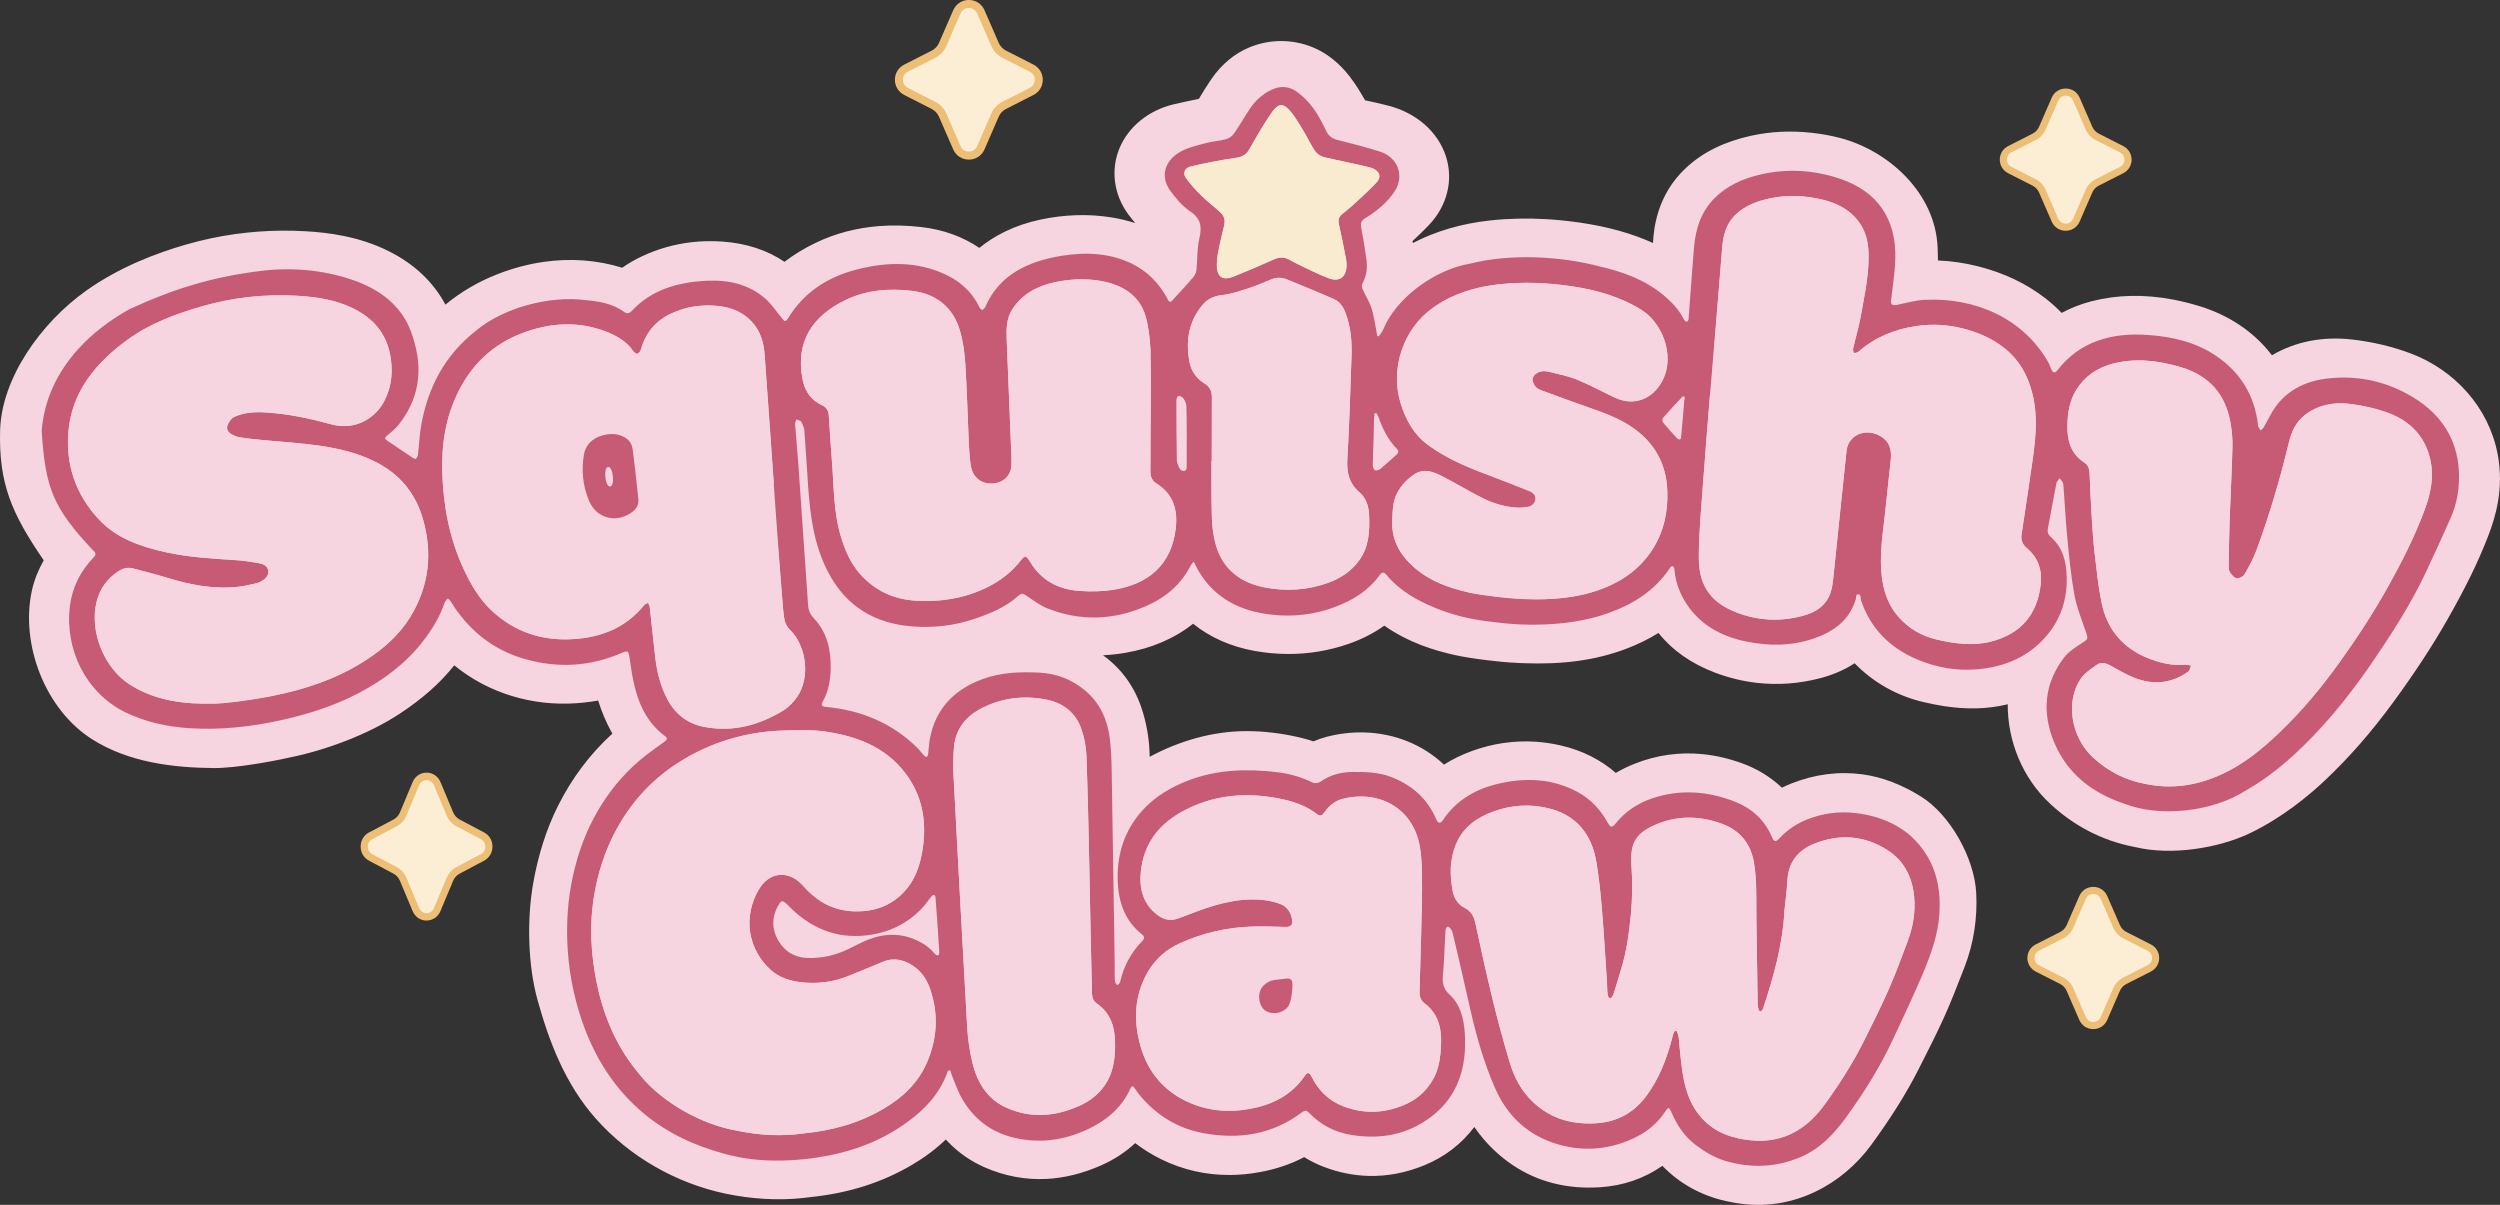 <svg viewBox="0 0 623.23 300.36" xmlns="http://www.w3.org/2000/svg" data-name="Layer 2" id="Layer_2">
  <rect x="0" y="0" width="623.23" height="300.36" fill="#333333" stroke="none"/>
  <defs>
    <style>
      .cls-1 {
        fill: #ecbe76;
      }

      .cls-2 {
        fill: #c75a75;
      }

      .cls-3 {
        fill: #f9ebcf;
      }

      .cls-4 {
        fill: #f6d4e0;
      }

      .cls-5 {
        fill: #fceed5;
      }
    </style>
  </defs>
  <g data-name="Layer 1" id="Layer_1-2">
    <g>
      <path d="m306.54,292.91c-5.98.03-11.71-1.29-17.09-3.93-2.32-1.14-4.47-2.48-6.45-4.01-2.46,2.28-5.28,4.13-8.44,5.52-4.6,2.04-9.22,3.19-13.73,3.41h0c-5.22.25-10.36-.71-15.31-2.87-3.04-1.33-6.55-3.47-9.74-6.96-2.45,2.35-5.24,4.44-8.37,6.29-7.52,4.44-15.76,7.05-25.27,8.06-.14.01-.21.02-.36.04-.51.07-1.03.13-1.55.19-6.24.67-12.94.27-19.39-1.09-12.41-2.63-23.9-9.23-32.27-18.65-7.59-8.54-11.63-19.04-14.57-29.64-2.41-8.66-2.67-19.99-1.09-29.02,1.19-6.81,3.21-13.39,6.17-19.31,3.47-6.94,8.02-12.99,13.58-18.06-.14-.25-.29-.51-.42-.76-1.27-2.35-2.3-4.83-3.12-7.48-.53.1-1.06.18-1.59.26-1.26.18-2.57.32-3.88.41-10.92.76-21.89-2.47-30.41-9.45-3.55,4.51-8.12,8.46-13.61,12.07-7.84,5.15-18.42,9.11-27.53,10.93-.34.07-.71.14-1.05.22-.2.05-.41.1-.61.14h0c-1.97.42-11.51,2.3-17.23,2.25-10.13-.09-21.02-1.42-30.06-7.06-11.97-7.47-18.12-23.91-15.19-37.23.57-2.62,1.63-5.17,2.94-7.5C2.86,127.95-.3,120.54.02,107.39c.33-13.11,10.18-26.92,21.52-34.97,8.33-5.91,17.61-9.37,24.71-11.42,2.09-.6,4.22-1.14,6.34-1.59,7.74-1.64,15.76-2.23,23.79-1.75,5.21.31,13.01,1.19,20.52,4.95,6.41,3.2,11.17,7.75,14.14,13.33,3.83-3.17,8.2-5.73,13.02-7.61,3.78-1.47,7.62-2.49,11.42-3.04,6.76-.97,13.37-.48,19.64,1.45,1.5-1.06,3.11-1.99,4.82-2.8,3.95-1.87,8.17-3.07,12.52-3.57,2.49-.28,5.05-.33,7.62-.15,5.96.42,11.15,2.12,15.48,5.05,2.34-1.79,4.98-3.4,7.91-4.8,4.83-2.31,10.16-3.7,15.81-4.12,3.33-.25,6.86-.16,10.48.26,5.44.63,10.33,2.44,14.39,5.19,3.64-2.98,8.61-5.66,15.32-7.08,2.9-.61,5.82-.97,8.67-1.07,3.04-.11,6.06.08,8.96.55,2.06.33,4.03.81,5.89,1.41-.62-.74-1.21-1.48-1.75-2.22-3.56-4.86-4.4-10.98-2.18-16.39,2.22-5.39,7.29-9.53,13.55-11,2.23-.52,4.3-.97,6.26-1.35.91-1.54,1.87-3.1,2.93-4.67,5.71-8.51,13.55-9.77,17.69-9.75,4.65.03,11.4,1.61,16.97,8.83,1.62,2.1,2.8,4.13,3.75,5.77.04.07.06.1.1.17,1.87.4,3.79.83,5.78,1.34,7.04,1.8,12.42,6.56,14.38,12.67,1.92,5.98.26,12.4-4.34,17.19-1.34,1.4-2.71,2.7-4,3.9.03.16.06.32.09.48,5.66-2.95,12.13-4.85,19.27-5.63,4.55-.49,9.31-.6,14.15-.31,2.71.16,5.52.46,8.35.87,6.9,1.02,12.8,2.67,18.08,5.06,0-.09.01-.18.02-.27.2-2.86.75-11.59,8.32-18.55,4.17-3.84,9.45-6.44,16.11-7.91,4.87-1.07,9.99-1.32,15.19-.73,2.31.26,4.69.67,7,1.28,12.24,3.21,23.78,13.84,24.32,27.28.04,1.09.09,2.2.08,3.26,1.67.06,3.33.22,4.99.46,1.7.25,3.41.59,5.09,1.02,6.42,1.64,11.86,4.23,16.59,7.86,1.5,1.16,2.9,2.4,4.18,3.73,2.3-1.24,4.8-2.22,7.48-2.91,6.31-1.62,13.14-1.77,20.25-.42,2.04.39,4.16.91,6.31,1.55,7.72,2.31,14.01,6.61,18.38,12.35,5.77-3.41,12.64-4.78,20.02-3.93,2.51.29,4.99.72,7.36,1.28,2.48.58,4.89,1.32,7.16,2.17,11.01,4.14,19.51,13.47,21.73,25.14,1.63,8.58-.56,15.7-2.33,20.3-2.47,6.44-5.61,12.85-10.13,20.8-3.87,6.81-8.35,13.61-13.64,20.83-5.41,7.38-10.94,13.7-16.89,19.32-4.12,3.89-10.78,9.42-18.85,13.27-7.89,3.76-19.58,5.54-28.3,3.47,0,0-.54-.1-.71-.14-7.71-1.54-14.6-5.08-20.57-10.57-7.03-6.45-10.79-15.82-10.71-24.94-4.94,1.2-10.11,1.35-15.86.47-1.61-.25-3.28-.58-5.12-1.01-6.6-1.54-12.5-4.86-17.2-9.68-2.28,1.49-5.04,2.77-8.4,3.67-5.26,1.4-10.59,1.81-15.87,1.22-3.59-.4-7.15-1.27-10.59-2.58-5.91-2.25-10.62-5.59-14.03-9.87-2.51,1.56-5.23,2.89-8.16,3.99-7.5,2.81-15.56,3.92-25.46,3.55-.44-.02-.9-.04-1.35-.06-.51-.03-.77-.05-1.28-.08-.22,0-.45-.01-.67-.03h0c-1.62-.09-9.28-.81-14.16-1.93-4.59-1.05-11.04-2.9-17.28-7.26-2.59,1.85-5.51,3.35-8.74,4.49-4.99,1.75-10.19,2.62-15.49,2.57,0,0,0,0,0,0-2.65-.02-5.35-.27-8.04-.75-5.96-1.06-11.17-3.39-15.39-6.79-4.6,3.66-10.34,6.15-16.98,7.27-1.76.3-3.6.5-5.47.6,4.4,3.15,7.7,7.59,9.53,12.95,1.24,3.64,1.95,7.56,2.07,11.36,0,.3.02.63.03.99.01,0,.02-.01.04-.02,7.26-3.89,15.51-6.37,24.13-6.38,4.26,0,8.71.53,13.21,1.58,1.19.28,2.34.6,3.46.97,1.04-.45,2.12-.83,3.23-1.12,3.08-.81,6.23-1.18,9.35-1.1,7.79.2,14.75,3.14,19.94,8.02,2.1-1.33,4.44-2.47,6.99-3.4,5.14-1.87,10.47-2.65,15.8-2.31,2.13.14,4.29.45,6.4.95,5.3,1.23,9.91,3.57,13.65,6.83,1.45-.86,3.03-1.63,4.75-2.31,5.41-2.15,11.13-2.95,16.96-2.36,3.26.33,6.56,1.1,9.82,2.29,3.81,1.39,7.13,3.46,9.88,6.06.73-.36,1.48-.7,2.26-1.01,5.91-2.35,11.94-3.12,17.87-2.31,5.06.69,9.96,2.69,14.44,5.46,7.45,4.6,13.44,15.52,13.87,24.15.3,5.93-.52,12.25-2.88,18.33-.16.42-.25.63-.41,1.05-1.45,3.75-2.95,7.63-4.72,11.55-1.88,4.17-3.9,8.11-5.84,11.94-.22.43-.33.64-.54,1.07-3.16,6.24-7.09,12.39-11.76,18.79-7.41,10.15-19.43,16.3-32.13,14.75-1.35-.17-2.75-.4-4.15-.72-6.21-1.4-11.56-4.38-15.81-8.78-4.55,3.17-9.79,4.98-15.56,5.34-1.96.12-3.89.11-5.73-.03-7.91-.63-14.81-3.7-20.63-9.18-1.85-1.74-3.5-3.68-4.96-5.81-3.25,4.28-7.41,7.46-12.41,9.52-4.63,1.91-9.34,2.81-14.05,2.67h0c-3.69-.11-7.38-.85-10.98-2.22-1.75-.66-3.42-1.49-4.98-2.46-3.29,1.74-6.95,2.98-10.97,3.72-2.56.48-5.12.72-7.61.74Z" class="cls-4"></path>
      <path d="m236.6,266.85c-.44-.03-.46.57-.55.8-1.98,5.22-5.56,8.92-9.75,11.99-6.84,5.02-14.41,7.67-22.48,8.9-4.78.73-9.58.98-14.38.63-3.95-.29-7.84-1.15-11.67-2.37-7.15-2.28-13.71-5.74-19.4-11.1-6.2-5.84-10.52-13.06-13.33-21.33-2.18-6.4-3.4-13.03-3.63-19.9-.21-6.37.43-12.66,2.08-18.81,2.79-10.72,8.72-20.5,17.51-27.35,1.49-1.16,3.03-2.25,4.57-3.35.63-.45,1.01-.87.21-1.46-4.73-3.5-6.84-8.54-7.97-14.14-.4-1.95-.61-3.94-.95-5.9-.19-1.11-.55-1.28-1.57-.82-8.07,3.56-16.2,4-24.49,1.63-8.19-2.34-14.17-7.38-18.53-14.47-.15-.24-.43-.41-.65-.61-.26.34-.64.64-.76,1.01-1.23,3.59-3.18,6.81-5.52,9.79-4.37,5.57-9.9,9.65-16.14,12.9-5.96,3.1-12.27,5.09-18.68,6.54-7.74,1.75-15.59,2.62-23.51,2.09-5.62-.38-10.93-1.6-15.93-4.03-9.75-4.9-14.93-15.65-13.67-26.33.59-4.65,2.56-8.69,5.92-12.19.71-.74.6-1.2-.13-1.77-9.9-10.54-11.91-15.41-12.81-29.85.63-7.55,3.72-14.38,9.13-20.36,3.59-3.97,7.89-7.15,12.63-9.86,11.36-5.22,20.66-8.05,32.76-9.58,7.62-.96,15.53-.29,22.79,2.16,6.92,2.33,12.32,6.41,14.74,12.93,2.91,7.83,2.82,15.73-2.96,23.1-.81,1.04-1.87,1.93-2.91,2.77-.81.65-.65.95.08,1.43,2.09,1.36,4.13,2.78,6.2,4.17.25.17.77.37.83.3.25-.29.46-.67.51-1.02.3-2.52.4-5.06.85-7.56,1.64-9.15,5.79-17.26,13.6-23.37,6.85-5.79,18.49-8.81,27.32-7.64,3.42.28,6.86.89,9.65,2.96.62.46,1.27.39,1.82-.2,5-5.42,11.6-7.24,18.79-7.59,5.5-.27,10.5.93,14.5,4.4,1.67,1.45,2.88,3.35,4.3,5.05.19.23.44.58.67.59.23,0,.56-.33.71-.58,3.69-6.15,9.32-10.1,16.43-12.06,7.19-1.98,14.46-2.36,21.44.41,4.45,1.76,7.89,4.6,9.89,8.8.14.29.47.49.71.73.25-.25.6-.47.73-.77,3.46-8.04,10.64-11.44,19.11-12.8,5.97-.96,11.97-.7,17.45,1.97,3.93,1.91,6.77,4.91,8.78,8.59.18.33.32.86.72.9.44.05.73-.49,1.02-.8,1.56-1.69,3.13-3.36,4.62-5.1.47-.54.89-1.26.96-1.93.29-2.65.12-5.38.73-7.95.67-2.86.44-4.95-2.36-6.81-1.9-1.26-3.43-3.14-4.79-4.96-2.85-3.77-1.39-7.93,2.84-10.07,1.88-.95,4.06-1.43,6.14-1.98,1.55-.4,3.2-.48,4.75-.9.76-.21,1.59-.75,2.01-1.36,1.41-2.02,2.61-4.16,3.98-6.21,1.34-2.01,3.07-3.65,5.42-4.77,2.35-1.13,4.55-.82,6.43.57,1.57,1.16,2.97,2.63,4.09,4.17,1.28,1.76,2.22,3.73,3.18,5.66.56,1.12,1.36,1.75,2.66,2.08,3.58.9,7.17,1.81,10.67,2.93,4.47,1.43,6.12,6.03,3.75,9.75-1.87,2.93-4.53,5.09-7.53,6.93-.95.59-1.09,1.24-.9,2.23.52,2.71.97,5.44,1.33,8.17.27,2.02-.02,3.97-1.03,5.82-.21.38-.11,1.02.08,1.45.7,1.59,1.69,3.09,2.21,4.73.6,1.89.84,3.89,1.23,5.85.07.34.13.67.19,1.01.13.05.25.09.38.14.35-.53.78-1.03,1.04-1.59,3.31-8.19,13.15-15.14,21.71-16.55,9.91-2.53,22.44-1.91,32.27.68,5.87,1.34,11.46,3.38,16.06,7.26,1.97,1.66,3.73,3.49,4.87,5.77.15.31.49.83.87.75.39-.08.42-.67.44-1.03.45-5.81.82-11.64,1.32-17.44.4-4.66,1.74-9.02,5.29-12.48,3.06-2.98,6.89-4.71,11.22-5.72,6.63-1.55,13.29-1.16,19.77,1,9.68,3.23,14.09,10.24,13.91,19.78-.07,3.58-.68,7.14-1.08,10.7-.11.96.37,1.24,1.56.99,2.36-.48,4.71-1.2,7.12-1.25,12.21-.55,24.12,4.5,30.4,15.36.38.64.6,1.35.91,2.02.41.86.92.94,1.48.22,5.47-7.14,13.43-9.51,22.67-8.83,5.91.43,11.71,1.71,16.82,5.15,6.38,4.3,9.67,10.14,10.53,17.19.02.16-.01.34.06.48.17.34.39.66.6.99.26-.27.59-.49.77-.8,1.08-1.83,1.94-3.82,3.23-5.5,3.15-4.07,7.65-6.16,13.08-6.71,7.42-.75,14.51.81,20.99,4.77,7.05,4.31,10.89,10.45,11.34,18.23.25,4.2-.43,8.17-2.08,11.9-2.03,4.59-4.11,9.15-6.25,13.68-3.64,7.69-8.22,14.82-12.99,21.83-3.93,5.77-8.15,11.31-12.84,16.46-5.62,6.15-11.68,11.76-18.98,15.9-8.16,5.28-21.35,6.8-30.42,3.22-7.73-2.59-13.99-7.35-17.27-15.14-3.18-7.54-2.5-14.86,2.46-21.28,1.17-1.51,2.94-2.61,4.59-3.68,1.29-.83,1.4-.95.9-2.43-1.07-3.15-2.37-6.28-2.96-9.5-.88-4.8-1.32-9.66-1.79-14.51-.43-4.36-.61-8.74-.98-13.11-.04-.48-.58-.94-.89-1.41-.29.4-.75.77-.83,1.22-.74,3.75-1.39,7.52-2.12,11.27-.16.84.02,1.49.67,2.07,3.06,2.7,3.91,6.18,4.02,9.89.16,5.35-1.27,10.18-4.63,14.33-4.53,5.6-10.63,8.25-17.79,8.84-5.03.42-9.93-.43-14.63-2.38-6.94-2.88-11.82-7.72-14.24-14.88-.13-.39.11-1.42-.67-1.45-.7-.03-.5.88-.6,1.19-1.58,5.24-5.45,8.1-10.42,9.81-5.59,1.92-11.32,1.94-17.08.74-6.03-1.27-11.23-4.05-14.72-9.37-1.63-2.49-2.68-5.25-2.97-8.23-.04-.39-.08-1.05-.49-1.14-.37-.09-.65.43-.85.72-3.7,5.38-8.91,8.72-15,10.89-8.57,3.18-19.69,3.55-28.67,2.31-5.12-.5-10.05-1.61-14.78-3.58-4.55-1.9-8.81-4.28-12.02-8.17-.6-.72-1.1-.81-1.71.04-2.83,3.91-6.74,6.32-11.22,7.99-5.1,1.89-10.37,2.47-15.72,1.88-7.73-.86-14.15-4-18.23-10.94-.4-.67-.71-1.39-1.16-2.27-.34.38-.59.58-.72.83-2.44,4.86-6.35,8.15-11.29,10.29-8.08,3.5-16.2,3.75-24.37.57-1.95-.76-3.67-2.1-5.43-3.26-.66-.43-1.13-.67-1.79-.05-3.31,3.04-7.37,4.64-11.54,6.02-4.8,1.59-9.79,2.1-14.73,1.76-9.67-.67-16.93-5.03-21.42-13.8-3.4-6.64-4.32-13.77-4.85-21.04-.34-4.66-.58-9.33-.94-13.99-.06-.79-.45-1.59-.85-2.3-.16-.28-.75-.33-1.15-.48-.11.36-.35.73-.32,1.08.25,3.34.57,6.68.81,10.03.82,11.72,1.63,23.43,2.43,35.15.09,1.35.56,2.38,1.5,3.37,3.27,3.49,4.23,7.87,4.14,12.49-.06,2.84-.53,5.66-1.99,8.23-.49.86-.21,1.22.77,1.31,8.78.8,16.52,4,22.81,10.2.56.55,1.02,1.21,1.56,1.78.2.21.49.55.77.45.31-.1.36-.59.4-.91.15-1.14.18-2.31.38-3.44,1.39-7.63,6.11-12.43,13.21-15.03,4.56-1.67,9.32-1.84,14.09-1.6,4.32.21,8.19,1.72,11.47,4.5,3.59,3.04,5.48,7.09,6.08,11.71.36,2.76.45,5.57.5,8.37.27,16.18.51,32.37.76,48.55.02,1.2-.05,2.4.03,3.59.03.38.21,1.08.62,1.11.38.03.66-.57.74-.91.91-3.96,2.83-7.3,5.58-10.14.55-.56.41-1.07-.14-1.5-4.46-3.52-6.04-8.4-6.1-14.04-.08-6.41,1.87-12.06,6.08-16.78,3.16-3.54,7.15-5.89,11.55-7.58,7.19-2.76,14.65-2.95,22.16-2.06,3.03.36,5.99,1.21,8.78,2.57.51.25,1.45.17,1.91-.15,2.44-1.73,5.14-2.45,8.08-2.48,3.35-.02,6.68.07,9.85,1.34,5.03,2.02,8.87,5.36,11.02,10.51.41.97,1.02,1.11,1.61.22,3.35-5.08,8.29-7.84,13.93-9.15,6.74-1.56,13.52-1.3,19.82,2.15,3.18,1.74,5.61,4.39,7.39,7.6.67,1.21,1.07,1.27,1.94.2,2.44-3.01,5.54-5.08,9.17-6.3,7-2.35,14.05-1.79,20.85.95,4.02,1.62,7.18,4.51,8.95,8.7.54,1.27.98,1.32,1.91.3,2.64-2.88,5.94-4.6,9.68-5.61,4.06-1.1,8.15-1.05,12.23-.17,6.26,1.35,11.48,4.51,14.91,10.23,2.65,4.44,3.35,9.33,3.03,14.37-.34,5.31-2.14,10.2-4.14,14.97-2.24,5.34-4.77,10.55-7.18,15.8-3.29,7.19-7.45,13.79-12.01,20.08-3.03,4.19-6.54,7.8-11.22,9.79-6.13,2.62-12.33,2.84-18.68,1.02-2.78-.8-5.22-2.27-7.57-4.05-2.79-2.11-4.67-4.96-6.06-8.26-.44-1.05-.75-1.17-1.26-.37-2.79,4.37-6.79,6.8-11.3,8.27-5.79,1.89-11.65,1.75-17.34-.31-6.46-2.34-11.24-6.96-14.15-13.78-2.64-6.16-4.51-12.61-6-19.19-1.4-6.22-2.83-12.44-4.29-18.65-.11-.46-.22-.96-.47-1.34-.21-.31-.57-.8-.95-.71-.37.1-.5.7-.52,1.06-.23,3.71-.29,7.43-.64,11.12-.19,1.99.22,3.4,1.67,4.72,2.73,2.5,3.55,6,3.79,9.6.57,8.44-1.68,15.7-8.26,20.76-5.94,4.57-12.61,5.74-19.71,4.67-4.19-.63-7.87-2.43-10.94-5.66-.51-.53-.99-.55-1.57-.11-7.57,5.71-15.86,6.88-24.68,5.27-6.32-1.16-11.66-4.35-15.98-9.6-.42-.5-.77-1.07-1.15-1.61-.39-.56-.74-.62-1.06.08-2.02,4.44-5.33,7.4-9.32,9.5-6.26,3.29-12.83,4.37-19.6,2.79-5.74-1.34-10.4-4.73-13.41-10.41-.91-1.71-1.52-3.61-2.28-5.42-.13-.3-.08-.97-.54-1Zm208.22-39.52c-.45,8.3-2.71,16.16-5.25,23.93-.11.34-.41.9-.79.85-.35-.05-.43-.63-.52-.98-.11-.46-.1-.95-.1-1.43-.1-6.84-.19-13.67-.31-20.51-.08-4.67.17-9.34-.58-14-.79-4.92-3.54-8.2-8.02-9.84-5.25-1.92-10.59-2.14-15.82-.06-5.3,2.1-7.14,4.46-6.74,10.31.28,4.05.26,8.17-.12,12.21-.45,4.75-1.1,9.51-2.53,14.09-.61,1.97-1.15,3.97-1.81,5.92-.13.4-.5,1.1-.95,1-.44-.09-.47-.85-.54-1.3-.11-.75-.07-1.51-.12-2.27-.39-5.98-.73-11.97-1.23-17.94-.35-4.17-.72-8.37-1.44-12.49-1.22-7.04-5.13-11.75-12.13-13.38-4.58-1.07-9.1-.75-13.49.84-3.92,1.42-7.3,3.66-9.14,7.65-1.81,3.93-1.86,8.13-1.03,12.32.33,1.68,1.31,3.2,2.8,3.96,1.69.87,2.45,2.07,2.85,3.98,1.4,6.64,2.89,13.25,4.49,19.83,1.22,4.99,2.6,9.94,4.06,14.85,1.12,3.78,2.96,7.16,5.77,9.82,4.57,4.34,9.97,5.68,15.84,5.31,4.86-.31,9.03-2.37,12.17-6.44,3.42-4.43,5.4-9.67,6.82-15.18.13-.51.27-1.42.79-1.4.53.02.5,1,.72,1.51.07.17.03.4.05.59.27,2.54.45,5.1.82,7.62.49,3.38,1.28,6.67,3.07,9.57,2.59,4.19,6.31,6.45,10.73,7.45,8.93,2.01,16.07-.61,21.7-8.35,3.77-5.19,7.23-10.61,10.11-16.44,2.02-4.09,4.07-8.16,5.91-12.34,1.69-3.85,3.15-7.83,4.64-11.79,1.34-3.56,2.03-7.27,1.69-11.14-.43-4.92-2.46-9.02-6.6-11.7-5.78-3.73-11.98-4.14-18.22-1.68-4.05,1.6-6.53,4.5-6.79,9.17-.15,2.63-.5,5.24-.77,7.86Zm-244.62,55.24c7.42-.73,14.04-2.59,20.21-6.25,4.65-2.75,8.55-6.38,10.79-11.72,2.47-5.88,2.77-11.87.7-17.96-.81-2.38-2.11-4.36-4.08-5.72-2.33-1.61-4.9-2.3-7.68-1.17-2.8,1.14-5.59,2.31-8.38,3.46-3.86,1.6-7.86,2.12-11.95,1.67-2.79-.31-5.5-1.13-7.64-3.05-5.72-5.14-7.03-13.19-3.03-20.04,2.58-4.42,7.27-4.92,10.73-1.32.24.25.48.51.72.77,3.41,3.78,7.56,5.87,12.59,5.96,4.64.08,8.76-1.25,12.15-4.81,2.74-2.89,3.96-6.46,4.61-10.3,1.19-7.12.06-13.76-4.34-19.46-5.08-6.59-12.41-9.24-20.35-10.32-3-.41-6.09-.26-9.14-.21-8.97.15-17.46,2.4-25.31,6.99-7.79,4.55-13.69,10.89-17.78,18.94-2.37,4.66-3.92,9.59-4.82,14.7-1.35,7.65-.95,15.22.65,22.75,1.8,8.49,5.19,16.07,10.72,22.52,5.46,6.86,15.55,12.43,24.16,13.87,5.58,1.2,11.26,1.44,16.48.7Zm-132.23-109.12c8.21-1.63,16.03-4.23,23.19-8.87,4.43-2.87,8.33-6.26,11.09-10.76,4.79-7.81,5.58-16.03,3.17-24.44-1.8-6.3-5.65-11.09-11.69-14.18-4.41-2.25-9.24-3.41-14.2-4.12-4.66-.67-9.41-.95-14.12-1.39-1.92-.18-3.83-.41-5.73-.69-.64-.09-1.26-.38-1.84-.67-.92-.47-1.49-1.32-1.15-2.27.28-.81.94-1.8,1.69-2.14,2.56-1.16,5.3-1.28,8.03-1.1,5.54.36,10.89,1.51,16.13,2.94,6.12,1.67,11.18-1.58,13.37-6.03,1.83-3.71,2.08-7.45,1.33-11.33-1.03-5.36-4.2-9.04-9.18-11.51-4.29-2.12-9.04-2.88-13.89-3.16-7.99-.47-15.97.36-23.85,2.63-6.65,1.92-13.08,4.32-18.7,8.44-8.03,5.88-13.71,13.06-14.56,22.62-.76,8.51,1.84,15.86,7.52,22,4.4,4.75,10.38,6.82,16.7,8.23,5.78,1.29,11.74,1.6,17.67,1.99,1.97.13,3.92.44,5.84.81,1.06.21,2.04.79,2.09,2.01.05,1.25-.86,1.97-1.91,2.53-.29.16-.61.3-.93.37-1.51.32-3.01.73-4.53.9-6.19.7-12.04-.46-17.8-2.22-2.83-.86-5.71-1.6-8.58-2.35-1.26-.33-2.5-.03-3.6.69-2.81,1.86-4.65,4.38-5.44,7.55-1.89,7.55,1.92,16.7,8.29,20.74,6.39,4.05,13.63,4.93,21.07,4.71,4.84-.14,14.52-1.85,14.51-1.96Zm124.67-52.89c.09,0,.18-.02.28-.03-.04-.44-.08-.88-.11-1.31-.72-10.24-1.43-20.48-2.19-30.72-.23-3.11-1.05-6.05-3.33-8.42-2.4-2.5-5.46-3.61-9.07-3.86-3.86-.27-7.52.35-10.99,1.99-3.97,1.87-6.34,4.96-7.46,8.93-.12.41-.47.91-.84,1.06-.24.09-.84-.31-1.06-.64-1.55-2.28-3.86-3.71-6.42-4.74-7.02-2.82-14.31-2.45-21.45.31-7.06,2.73-12.2,7.61-15.53,14.1-3.35,6.53-4.42,13.43-4.22,20.4.24,8.37,1.77,16.51,5.28,24.12,1.8,3.91,3.95,7.61,7.15,10.58,5.68,5.26,12.51,7.52,20.35,7,6.93-.46,13-2.83,17.56-8.48.22-.27.65-.38.98-.56.14.35.37.69.41,1.05.47,4.24.88,8.5,1.39,12.74.43,3.58,1.31,7.03,3,10.24,2.02,3.84,5.17,6.17,9.38,6.94,6.98,1.28,13.43-.44,19.46-4.1,1.42-.86,2.71-2.21,3.64-3.62,3.18-4.79,2.17-12.58-1.94-16.55-.66-.64-1.19-1.62-1.35-2.52-.35-2-.46-4.04-.62-6.07-.77-9.27-1.53-18.55-2.29-27.82Zm233.78-22.02c-.05,0-.11-.01-.16-.02-.55,7.05-1.15,14.09-1.65,21.15-.45,6.45-1.11,12.91-1.12,19.37-.01,7.56,3.57,11.41,9.5,13.68,5.33,2.04,10.87,2.29,16.38.82,3.36-.9,6.04-2.63,7.07-6.13.29-.98.44-2.02.55-3.05,1.12-10.68,2.21-21.36,3.34-32.04.4-3.73,4.49-5.61,8.06-3.8,2.64,1.34,3.21,3.53,2.96,6.05-.38,3.81-.86,7.61-1.22,11.43-.59,6.26-1.89,12.46-.86,18.86.55,3.4,1.8,6.47,4.12,9.06,2.53,2.82,5.67,4.64,9.38,5.51,4.5,1.05,9,1.66,13.49.53,7.45-1.87,11.65-6.72,12.47-14.32.38-3.49-.6-6.55-3.43-8.96-1.13-.96-1.56-2.01-1.35-3.42.84-5.44,1.63-10.88,2.43-16.32.92-6.24,1.85-12.47.26-18.86-1.14-4.57-3.32-8.51-7.31-11.56-2.98-2.27-6.32-3.7-9.96-4.62-3.86-.99-7.74-1.18-11.58-.63-5.47.79-10.35,2.81-14.4,6.33-.29.26-.81.29-1.22.43-.07-.4-.27-.83-.19-1.2.6-2.67,1.41-5.3,1.89-8,.98-5.57,2.28-11.11,1.87-16.86-.46-6.46-4.91-10.58-11.01-12.1-4.48-1.12-9.06-1.39-13.58-.4-3.11.68-5.98,1.77-8.27,3.84-2.55,2.32-3.32,5.36-3.58,8.56-.97,12.22-1.93,24.45-2.89,36.67Zm108.38,96.88c6.65,1.4,12.95.39,18.98-2.37,5.52-2.52,10.15-6.3,14.48-10.46,5.49-5.26,10.35-11.07,14.81-17.27,4.49-6.25,8.69-12.66,12.43-19.4,3.37-6.08,6.51-12.28,8.94-18.82,1.43-3.86,2.34-7.84,1.49-12.12-1.14-5.71-4.68-9.82-10.36-11.96-3.21-1.21-6.66-1.97-10.04-2.36-3.99-.46-7.77.36-10.89,2.74-2.33,1.78-3.43,4.31-4.07,6.98-2.17,9.05-4.8,17.95-8.01,26.66-.79,2.14-1.89,4.18-3.03,6.16-.32.55-1.33,1.03-1.98.96-.59-.07-1.22-.87-1.64-1.47-.28-.4-.31-1.01-.31-1.52.05-3.89.09-7.78.23-11.66.21-6.08.56-12.16.7-18.24.05-1.99-.16-4.03-.52-6.02-1.21-6.77-5.13-11.56-12.29-13.7-5.63-1.68-11.28-2.35-16.92-.92-4.01,1.02-7.05,3.17-9.14,6.45-1.7,2.66-2.21,5.7-2.28,8.81-.08,3.65.64,7.08,4.21,9.42,1.03.68,1.28,1.65,1.32,2.76.14,3.57.3,7.14.52,10.71.19,3.09.39,6.18.75,9.25.48,4.08.9,8.17,1.71,12.2,1.34,6.6,5.26,11.35,11.69,13.89,2.91,1.15,5.95,1.87,9.1,1.58.5-.05,1.03.14,1.54.22-.23.51-.3,1.21-.7,1.5-4.08,2.92-8.59,3.45-13.4,1.57-2.08-.81-4.04-1.99-6.02-3.07-1.18-.65-2.35-.94-3.43-.16-1.36.99-2.88,1.93-3.83,3.25-4.05,5.66-2.6,14.74,2.89,19.8,3.75,3.46,8.06,5.68,13.06,6.6Zm-247.99-108.1c-.16-2.85-.43-5.77-1.23-8.51-1.6-5.53-6.29-8-11.55-8.85-3.63-.58-7.35-.39-10.97.36-4.45.93-8.23,2.94-10.68,6.74-1.52,2.37-1.52,4.97-1.42,7.58.38,9.5.77,19.01,1.15,28.51.04.96.09,1.92.03,2.88-.15,2.46-1.9,4.21-4.37,4.47-3.05.32-5.33-1.43-5.79-4.6-.27-1.85-.39-3.73-.47-5.61-.3-6.51-.45-13.02-.86-19.52-.18-2.85-.57-5.74-1.38-8.47-1.66-5.62-5.84-9.1-11.97-9.81-5.51-.64-11.13-.26-16.32,2.2-8.64,4.11-12.62,10.57-10.95,19.66.54,2.94,1.94,5.29,4.86,6.63,1.11.51,1.65,1.36,1.72,2.55.23,3.75.47,7.5.77,11.24.52,6.48.36,13.04,2.35,19.32,1.02,3.22,2.32,6.3,4.57,8.86,3.68,4.19,8.35,6.45,14.04,6.78,6.03.36,11.78-.52,17.29-3.11,3.6-1.7,6.66-4.04,9.06-7.2.59-.78,1.13-.88,1.69-.02.15.23.32.46.46.7,2.73,4.58,6.97,6.8,12.18,7.19,2.92.22,5.94.16,8.82-.33,8.65-1.46,14.11-6.3,15.23-14.96.6-4.63-.4-8.78-4.81-11.51-1.06-.65-1.45-1.66-1.47-2.87-.03-10.11.23-20.22.02-30.33Zm67.7,133.87c-.03-3.38.02-6.83-.56-10.14-1.76-10.03-10.69-14.13-19.31-11.87-1.9.5-3.38,1.77-4.53,3.42-.46.67-.99.99-1.76.39-2.34-1.82-5.06-2.91-7.86-3.56-9.06-2.12-17.96-1.56-26.23,3.16-5.62,3.2-9.17,8-9.85,14.68-.44,4.29.56,8.11,4.1,10.8,1.46,1.11,3.08,1.59,4.86,1.01,1.13-.37,2.24-.81,3.35-1.24,5.69-2.21,11.49-4.02,17.67-3.52,1.58.13,3.19.47,4.69,1.01,1.63.59,2.68,1.93,3.01,3.79.25,1.42-.25,2.01-1.63,1.97-2.7-.07-5.41-.18-8.11-.1-6.38.17-12.55,1.57-18.39,4.26-4.86,2.24-8.1,6.22-9.75,11.44-1.53,4.81-1.2,9.77.23,14.52,1.84,6.11,5.6,10.52,11.05,13.2,5.22,2.57,10.67,3.04,16.22,2.01,5.35-1,10.16-3.24,13.56-8.2.68-.99,1.14-.93,1.7.2,1.79,3.58,4.43,6.06,7.96,7.4,5.04,1.92,10.03,1.75,15.01-.31,3.09-1.28,5.56-3.34,7.32-6.44,1.12-1.98,1.6-4.12,1.83-6.34.5-4.86.24-9.48-4.03-12.66-.93-.69-1.21-1.79-1.17-2.98.17-5.19.66-22.45.63-25.88Zm23.04-72.01c.89.05,1.78.12,2.67.15,6.53.24,12.94-.21,19.1-2.54,5.33-2.01,9.72-5.2,12.74-10,2.78-4.42,3.79-9.35,3.59-14.54-.26-6.64-3.22-12.03-8.95-15.87-4.5-3.02-9.81-4.41-14.86-6.31-2.55-.96-5.13-1.85-7.68-2.81-.57-.22-1.19-.59-1.51-1.05-.41-.59-.9-1.48-.69-2,.26-.66,1.1-1.26,1.83-1.53.69-.25,1.61-.19,2.37-.01,2.37.57,4.79,1.06,7.02,1.97,3.26,1.33,6.35,3.05,9.55,4.53,4.01,1.85,8.11.74,10.68-2.66,4.84-6.41,1.43-15.73-4.16-19.24-5.35-3.36-11.33-5.02-17.56-5.94-5.95-.87-11.92-1.13-17.9-.48-6.09.66-11.74,2.42-16.6,5.89-7.51,5.37-10.68,15.3-7.99,23.87,1.27,4.04,3.23,7.69,6.79,10.3,4.93,3.63,10.6,5.85,16.3,7.99,3.02,1.13,6.02,2.3,8.99,3.51.93.38,1.66,1.08,1.5,2.13-.16,1.04-.98,1.65-2.03,1.82-.88.14-1.8.23-2.69.17-2.92-.2-5.71-1.01-8.29-2.29-3.46-1.72-6.76-3.74-10.21-5.51-2.23-1.14-4.59-2.1-7.01-.48-1.74,1.17-3.15,2.65-4.16,4.49-1.23,2.25-1.21,4.68-1.31,7.11-.2,4.78,1.93,8.48,5.45,11.58,3.84,3.38,8.51,5.07,13.35,6.18,3.82.88,11.67,1.63,11.68,1.54Zm-106.71,39.14c-.09-2.24-.54-4.54-1.29-6.64-1.41-3.98-4.49-6.39-8.52-7.22-5.42-1.11-10.79-.58-15.85,1.88-4.15,2.01-6.94,5.15-7.36,9.92-.21,2.34-.24,4.72-.12,7.06,1.1,20.87,2.22,41.73,3.4,62.6.17,3.01.59,6.06,1.3,8.98,1.24,5.12,3.82,9.21,8.59,11.3,6.12,2.68,12.08,2.15,18.06-.5,2.14-.95,4.06-2.28,5.62-4.16,2.88-3.47,3.44-7.64,3.3-12.08-.12-3.89-1.39-7.07-4.51-9.26-.86-.6-1.21-1.43-1.24-2.53-.5-19.77-.7-39.56-1.38-59.33Zm31.35-73.38c-.08,0-.15,0-.23,0,.03,4.71-.04,9.43.14,14.14.09,2.33.38,4.73,1.04,6.96,1.84,6.12,6.35,9.39,12.53,10.49,5.15.92,10.26.6,15.22-1.15,3.19-1.13,5.93-2.9,7.94-5.67,2.47-3.4,2.63-7.27,2.47-11.23-.09-2.2-.66-4.24-2.4-5.73-2.66-2.3-3.22-5.07-3.02-8.41.51-8.53.73-17.08,1.04-25.62.12-3.33-.15-6.64-1.2-9.85-.56-1.72-1.32-3.47-3.2-4.3-3.86-1.7-7.79-3.27-11.7-4.89-1.34-.55-2.63-.55-3.96,0-1.76.72-3.5,1.51-5.31,2.09-2.24.72-4.51,1.54-6.83,1.8-2.08.24-3.64.92-4.9,2.41-3.6,4.26-4.26,9.15-3.3,14.29.42,2.22,1.74,4.1,3.75,5.35,1.37.85,1.83,1.91,1.83,3.4-.01,5.31.05,10.63.08,15.94Zm1.21-50.4c-.13,4.66,1.21,5.58,4.28,4.34,3.29-1.33,6.57-2.72,9.8-4.18,1.41-.64,2.6-.71,3.98.07,1.72.97,3.53,1.81,5.32,2.66,1.41.67,2.84,1.32,4.3,1.89,2.49.98,4.25.03,4.55-2.49.1-.82.02-1.68-.14-2.5-.53-2.83-1.11-5.66-1.74-8.48-.23-1.01-.02-1.79.82-2.47,1.13-.92,2.27-1.84,3.33-2.83,1.76-1.63,3.53-3.26,5.17-4.99,1.73-1.83.29-3.35-1.54-3.81-3.78-.96-7.64-1.65-11.43-2.56-.83-.2-1.76-.78-2.22-1.43-.99-1.4-1.68-2.98-2.57-4.46-1.03-1.72-2.01-3.48-3.25-5.07-2.1-2.69-3.33-2.69-5.25.11-1.99,2.91-3.72,5.97-5.47,9-.72,1.24-1.65,1.79-3.24,2.01-3.78.52-7.52,1.28-11.23,2.14-1.58.37-2.11,1.69-1.21,2.93,1.11,1.55,2.44,2.98,3.81,4.34,1.48,1.45,3.15,2.73,4.69,4.13,1.06.96,1.33,2.05.96,3.49-.82,3.18-1.39,6.41-1.75,8.16Zm-70.14,159.63c-.03-.35-.04-.92-.38-1.03-.35-.12-.69.35-.92.63-.64.75-1.15,1.61-1.82,2.33-3.87,4.18-8.57,6.43-14.07,7.07-7.9.92-14.33-1.97-19.83-7.69-1.06-1.1-1.5-1.11-2.26.27-1.59,2.85-1.61,5.78-.06,8.56,1.56,2.78,3.99,4.33,7.1,4.49,3.71.19,7.24-.61,10.64-2.29,2.31-1.14,4.64-2.41,7.1-3.01,2.89-.71,5.91-.63,8.79.5,2.06.81,3.91,1.91,5.38,3.66.22.26.63.64.96.49.26-.12.28-.57.27-.84-.11-2.35-.76-11.1-.91-13.13Zm109.88-121.2c-.16.02-.33.04-.49.06-.04.56-.11,1.12-.13,1.68-.04,1.51-.04,3.02-.09,4.54-.07,2.23-.2,4.46-.22,6.69,0,.45.23,1.13.58,1.3.32.16,1.04-.09,1.38-.38,1.37-1.14,2.67-2.36,4-3.54.53-.47.55-.93.05-1.44-2.26-2.29-3.58-5.07-4.61-8.01-.11-.32-.31-.6-.48-.9Zm-47.37-1.72c-.03-.66-.37-1.37-.76-1.94-.22-.31-.83-.73-1.26-.55-.43.17-.5.83-.5,1.24,0,4.9.02,9.81.12,14.71.02.75.39,1.53.77,2.2.19.33.75.63,1.19.47.43-.15.5-.64.5-1.05.02-2.51.04-12.56-.07-15.07Zm124.04-2.4c-.33-.17-.58.22-.72.38-1.54,1.63-3.08,3.27-4.54,4.96-.2.23-.17.89.04,1.15,1.08,1.32,2.24,2.59,3.4,3.84.18.2.57.46.85.35.25-.1.25-.48.27-.73.27-3.01.53-6.02.78-9.03.02-.25.28-.72-.08-.91Z" class="cls-2"></path>
      <path d="m444.82,227.33c.26-2.62.62-5.23.77-7.86.27-4.67,2.74-7.57,6.79-9.17,6.24-2.46,12.44-2.05,18.22,1.68,4.14,2.68,6.17,6.78,6.6,11.7.34,3.87-.35,7.58-1.69,11.14-1.49,3.96-2.94,7.93-4.64,11.79-1.84,4.18-3.89,8.26-5.91,12.34-2.88,5.83-6.34,11.26-10.11,16.44-5.62,7.73-12.77,10.36-21.7,8.35-4.42-1-8.15-3.26-10.73-7.45-1.79-2.91-2.58-6.2-3.07-9.57-.36-2.53-.55-5.08-.82-7.62-.02-.2.03-.42-.05-.59-.22-.51-.19-1.49-.72-1.51-.51-.02-.66.89-.79,1.4-1.43,5.51-3.41,10.75-6.82,15.18-3.14,4.07-7.31,6.13-12.17,6.44-5.87.37-11.27-.97-15.84-5.31-2.81-2.66-4.65-6.04-5.77-9.82-1.46-4.91-2.84-9.86-4.06-14.85-1.6-6.58-3.09-13.2-4.49-19.83-.4-1.91-1.17-3.11-2.85-3.98-1.49-.76-2.47-2.28-2.8-3.96-.83-4.19-.78-8.39,1.03-12.32,1.84-3.98,5.21-6.22,9.14-7.65,4.39-1.59,8.9-1.91,13.49-.84,7,1.63,10.91,6.34,12.13,13.38.71,4.12,1.09,8.31,1.44,12.49.5,5.97.84,11.96,1.23,17.94.05.76,0,1.53.12,2.27.07.45.1,1.21.54,1.3.44.09.81-.6.95-1,.65-1.95,1.19-3.95,1.81-5.92,1.43-4.58,2.08-9.34,2.53-14.09.39-4.03.4-8.15.12-12.21-.4-5.85,1.45-8.22,6.74-10.31,5.23-2.07,10.58-1.85,15.82.06,4.48,1.64,7.23,4.92,8.02,9.84.75,4.66.5,9.33.58,14,.12,6.84.22,13.67.31,20.51,0,.48,0,.97.1,1.43.08.35.17.92.52.98.38.06.68-.51.79-.85,2.54-7.78,4.8-15.63,5.25-23.93Z" class="cls-4"></path>
      <path d="m200.21,282.56c-5.21.74-10.89.5-16.48-.7-8.61-1.44-18.7-7.01-24.16-13.87-5.53-6.46-8.91-14.03-10.72-22.52-1.6-7.53-2-15.1-.65-22.75.9-5.11,2.45-10.04,4.82-14.7,4.09-8.05,10-14.39,17.78-18.94,7.85-4.59,16.34-6.84,25.31-6.99,3.05-.05,6.14-.2,9.14.21,7.94,1.08,15.26,3.72,20.35,10.32,4.4,5.7,5.53,12.34,4.34,19.46-.64,3.85-1.86,7.42-4.61,10.3-3.39,3.56-7.51,4.89-12.15,4.81-5.03-.09-9.18-2.18-12.59-5.96-.24-.26-.47-.52-.72-.77-3.46-3.6-8.15-3.1-10.73,1.32-4,6.85-2.68,14.9,3.03,20.04,2.14,1.93,4.85,2.74,7.64,3.05,4.1.45,8.09-.07,11.95-1.67,2.79-1.15,5.58-2.32,8.38-3.46,2.78-1.13,5.35-.44,7.68,1.17,1.97,1.36,3.27,3.34,4.08,5.72,2.07,6.09,1.77,12.09-.7,17.96-2.25,5.34-6.14,8.97-10.79,11.72-6.17,3.65-12.79,5.52-20.21,6.25Z" class="cls-4"></path>
      <path d="m53.47,175.4c-7.44.21-14.68-.66-21.07-4.71-6.37-4.04-10.18-13.19-8.29-20.74.79-3.17,2.63-5.69,5.44-7.55,1.1-.73,2.33-1.03,3.6-.69,2.87.75,5.75,1.48,8.58,2.35,5.76,1.76,11.61,2.92,17.8,2.22,1.52-.17,3.02-.58,4.53-.9.32-.07.64-.21.93-.37,1.05-.55,1.96-1.28,1.91-2.53-.05-1.22-1.03-1.8-2.09-2.01-1.92-.38-3.88-.68-5.84-.81-5.93-.39-11.89-.71-17.67-1.99-6.32-1.41-12.31-3.48-16.7-8.23-5.68-6.14-8.28-13.48-7.52-22,.85-9.56,6.53-16.74,14.56-22.62,5.63-4.12,12.06-6.51,18.7-8.44,7.88-2.28,15.85-3.1,23.85-2.63,4.86.28,9.61,1.04,13.89,3.16,4.99,2.46,8.16,6.15,9.18,11.51.74,3.88.49,7.62-1.33,11.33-2.19,4.45-7.25,7.7-13.37,6.03-5.24-1.43-10.59-2.58-16.13-2.94-2.72-.18-5.47-.06-8.03,1.1-.75.34-1.41,1.34-1.69,2.14-.33.95.23,1.8,1.15,2.27.58.29,1.19.58,1.84.67,1.9.28,3.81.51,5.73.69,4.72.44,9.46.72,14.12,1.39,4.96.71,9.79,1.87,14.2,4.12,6.04,3.08,9.88,7.87,11.69,14.18,2.41,8.41,1.62,16.62-3.17,24.44-2.76,4.5-6.66,7.89-11.09,10.76-7.17,4.64-14.99,7.23-23.19,8.87,0,.11-9.67,1.82-14.51,1.96Z" class="cls-4"></path>
      <path d="m194.94,148.38c.17,2.03.27,4.08.62,6.07.16.91.69,1.89,1.35,2.52,4.12,3.97,5.12,11.76,1.94,16.55-.93,1.4-2.22,2.75-3.64,3.62-6.03,3.67-12.49,5.38-19.46,4.1-4.21-.77-7.36-3.09-9.38-6.94-1.69-3.21-2.57-6.66-3-10.24-.51-4.24-.91-8.49-1.39-12.74-.04-.36-.27-.7-.41-1.05-.33.18-.76.29-.98.56-4.55,5.64-10.63,8.02-17.56,8.48-7.84.52-14.67-1.74-20.35-7-3.2-2.96-5.35-6.67-7.15-10.58-3.51-7.6-5.04-15.74-5.28-24.12-.2-6.97.87-13.87,4.22-20.4,3.34-6.5,8.48-11.37,15.53-14.1,7.14-2.76,14.43-3.14,21.45-.31,2.56,1.03,4.87,2.46,6.42,4.74.22.32.82.73,1.06.64.37-.14.73-.65.84-1.06,1.13-3.97,3.5-7.06,7.46-8.93,3.47-1.64,7.13-2.26,10.99-1.99,3.62.25,6.67,1.36,9.07,3.86,2.28,2.37,3.1,5.31,3.33,8.42,1.45,19.96,2.74,39.93,4.31,59.89Zm-37.24-36.5c-.12-.78-.48-1.68-1.05-2.18-1.89-1.68-4.3-1.81-6.7-1.08-2.35.71-3.97,2.36-4.37,4.69-.67,3.97-.28,7.88,1.27,11.53,1.93,4.57,7.09,5.72,10.98,2.63,1.06-.84,1.43-1.86,1.31-3.1-.21-2.07-1.1-10.4-1.43-12.49Z" class="cls-4"></path>
      <path d="m429.31,61.86c.25-3.21,1.02-6.24,3.58-8.56,2.28-2.08,5.16-3.17,8.27-3.84,4.52-.98,9.1-.72,13.58.4,6.1,1.53,10.55,5.64,11.01,12.1.41,5.75-.89,11.29-1.87,16.86-.47,2.7-1.28,5.33-1.89,8-.08.37-.18.99.19,1.2.38.22.92-.17,1.22-.43,4.04-3.52,8.93-5.53,14.4-6.33,3.84-.56,7.72-.36,11.58.63,3.63.93,6.98,2.36,9.96,4.62,3.99,3.04,6.17,6.99,7.31,11.56,1.6,6.4.67,12.62-.26,18.86-.8,5.44-1.59,10.89-2.43,16.32-.22,1.41.21,2.46,1.35,3.42,2.84,2.4,3.81,5.47,3.43,8.96-.82,7.61-5.02,12.46-12.47,14.32-4.48,1.13-8.99.52-13.49-.53-3.71-.87-6.85-2.69-9.38-5.51-2.32-2.59-3.57-5.66-4.12-9.06-1.03-6.4.27-12.6.86-18.86.36-3.81.84-7.62,1.22-11.43.25-2.52-.32-4.71-2.96-6.05-3.57-1.81-7.66.06-8.06,3.8-1.14,10.68-2.23,21.36-3.34,32.04-.11,1.03-.26,2.07-.55,3.05-1.03,3.49-3.71,5.23-7.07,6.13-5.51,1.48-11.05,1.22-16.38-.82-5.93-2.27-9.51-6.12-9.5-13.68.01-6.47.66-12.92,1.12-19.37,1.45-19.28,3.15-38.53,4.7-57.8Z" class="cls-4"></path>
      <path d="m534.8,195.41c-5-.92-9.32-3.14-13.06-6.6-5.49-5.07-6.94-14.14-2.89-19.8.95-1.32,2.47-2.26,3.83-3.25,1.08-.78,2.25-.49,3.43.16,1.98,1.08,3.94,2.26,6.02,3.07,4.81,1.88,9.32,1.36,13.4-1.57.4-.28.47-.99.7-1.5-.51-.08-1.04-.27-1.54-.22-3.15.29-6.2-.43-9.1-1.58-6.43-2.54-10.35-7.29-11.69-13.89-.82-4.03-1.24-8.13-1.71-12.2-.36-3.08-.56-6.17-.75-9.25-.22-3.57-.38-7.14-.52-10.71-.04-1.11-.29-2.08-1.32-2.76-3.57-2.34-4.29-5.77-4.21-9.42.07-3.1.58-6.15,2.28-8.81,2.1-3.28,5.13-5.43,9.14-6.45,5.65-1.44,11.29-.76,16.92.92,7.16,2.14,11.09,6.92,12.29,13.7.35,1.99.56,4.03.52,6.02-.15,6.09-.49,12.16-.7,18.24-.14,3.88-.17,7.77-.23,11.66,0,.51.03,1.12.31,1.52.42.6,1.06,1.41,1.64,1.47.65.07,1.66-.41,1.98-.96,1.14-1.98,2.24-4.02,3.03-6.16,3.21-8.71,5.83-17.61,8.01-26.66.64-2.67,1.74-5.2,4.07-6.98,3.12-2.38,6.9-3.2,10.89-2.74,3.38.39,6.83,1.15,10.04,2.36,5.68,2.15,9.23,6.25,10.36,11.96.85,4.27-.06,8.26-1.49,12.12-2.42,6.54-5.56,12.74-8.94,18.82-3.74,6.74-7.94,13.15-12.43,19.4-4.45,6.2-9.32,12-14.81,17.27-4.33,4.15-8.96,7.94-14.48,10.46-6.03,2.76-12.34,3.77-18.98,2.37Z" class="cls-4"></path>
      <path d="m286.79,117.65c.02,1.21.41,2.22,1.47,2.87,4.41,2.72,5.41,6.88,4.81,11.51-1.12,8.67-6.57,13.5-15.23,14.96-2.88.49-5.91.54-8.82.33-5.2-.39-9.44-2.61-12.18-7.19-.14-.24-.31-.47-.46-.7-.56-.86-1.1-.77-1.69.02-2.4,3.16-5.46,5.5-9.06,7.2-5.51,2.6-11.26,3.47-17.29,3.11-5.7-.34-10.36-2.6-14.04-6.78-2.25-2.55-3.55-5.64-4.57-8.86-1.98-6.28-1.83-12.85-2.35-19.32-.3-3.74-.53-7.49-.77-11.24-.07-1.19-.61-2.04-1.72-2.55-2.91-1.34-4.31-3.69-4.86-6.63-1.67-9.09,2.3-15.56,10.95-19.66,5.19-2.47,10.81-2.84,16.32-2.2,6.13.71,10.31,4.19,11.97,9.81.81,2.73,1.2,5.62,1.38,8.47.41,6.5.57,13.01.86,19.52.09,1.87.2,3.76.47,5.61.46,3.17,2.74,4.92,5.79,4.6,2.48-.26,4.22-2.01,4.37-4.47.06-.96,0-1.92-.03-2.88-.38-9.5-.77-19.01-1.15-28.51-.1-2.61-.11-5.21,1.42-7.58,2.45-3.8,6.23-5.81,10.68-6.74,3.62-.76,7.34-.95,10.97-.36,5.26.85,9.96,3.31,11.55,8.85.79,2.74,1.07,5.65,1.23,8.51.2,10.11-.05,20.22-.02,30.33Z" class="cls-4"></path>
      <path d="m353.88,247.07c-.04,1.19.24,2.29,1.17,2.98,4.27,3.18,4.53,7.81,4.03,12.66-.23,2.22-.71,4.37-1.83,6.34-1.76,3.11-4.23,5.17-7.32,6.44-4.98,2.06-9.97,2.22-15.01.31-3.53-1.34-6.17-3.83-7.96-7.4-.56-1.13-1.02-1.19-1.7-.2-3.4,4.96-8.21,7.2-13.56,8.2-5.55,1.03-10.99.56-16.22-2.01-5.45-2.68-9.2-7.09-11.05-13.2-1.43-4.75-1.76-9.7-.23-14.52,1.66-5.22,4.89-9.2,9.75-11.44,5.83-2.69,12-4.08,18.39-4.26,2.7-.07,5.41.03,8.11.1,1.38.04,1.88-.55,1.63-1.97-.32-1.86-1.37-3.19-3.01-3.79-1.5-.54-3.1-.88-4.69-1.01-6.18-.5-11.98,1.31-17.67,3.52-1.11.43-2.22.87-3.35,1.24-1.78.58-3.4.1-4.86-1.01-3.54-2.69-4.54-6.51-4.1-10.8.68-6.69,4.23-11.48,9.85-14.68,8.27-4.71,17.17-5.27,26.23-3.16,2.81.66,5.52,1.74,7.86,3.56.77.6,1.29.28,1.76-.39,1.14-1.64,2.63-2.92,4.53-3.42,8.61-2.26,17.55,1.84,19.31,11.87.58,3.31.53,6.75.56,10.14.03,3.43-.45,20.69-.63,25.88Zm-31.7-1.46c0-1.41-.39-1.79-1.71-1.62-.9.11-1.8.21-2.69.32-1.3.16-2.36.79-3.18,1.86-1.32,1.73-.7,5.06,1.09,5.94,1.74.86,3.7.53,5.12-.83,1.27-1.21,1.36-5.26,1.36-5.66Z" class="cls-4"></path>
      <path d="m365.87,147.64c-4.84-1.11-9.51-2.8-13.35-6.18-3.52-3.1-5.65-6.81-5.45-11.58.1-2.44.08-4.87,1.31-7.11,1.01-1.85,2.41-3.32,4.16-4.49,2.42-1.62,4.78-.67,7.01.48,3.44,1.77,6.75,3.79,10.21,5.51,2.58,1.28,5.38,2.09,8.29,2.29.89.06,1.81-.03,2.69-.17,1.05-.16,1.87-.78,2.03-1.82.16-1.05-.57-1.75-1.5-2.13-2.98-1.21-5.98-2.38-8.99-3.51-5.71-2.13-11.37-4.36-16.3-7.99-3.56-2.61-5.52-6.26-6.79-10.3-2.69-8.58.48-18.5,7.99-23.87,4.86-3.48,10.5-5.24,16.6-5.89,5.98-.65,11.95-.39,17.9.48,6.23.92,12.2,2.58,17.56,5.94,5.59,3.51,9,12.83,4.16,19.24-2.57,3.4-6.67,4.51-10.68,2.66-3.2-1.48-6.28-3.2-9.55-4.53-2.23-.91-4.65-1.4-7.02-1.97-.75-.18-1.68-.24-2.37.01-.74.27-1.37.71-1.63,1.53-.17.53.08,1.41.49,2,.33.47.94.84,1.51,1.05,2.55.97,5.13,1.86,7.68,2.81,5.05,1.9,10.36,3.29,14.86,6.31,5.73,3.84,8.69,9.22,8.95,15.87.21,5.19-.81,10.12-3.59,14.54-3.02,4.8-7.41,7.99-12.74,10-6.16,2.32-12.57,2.77-19.1,2.54-.89-.03-1.78-.1-2.67-.15-.01.09-7.86-.66-11.68-1.54Z" class="cls-4"></path>
      <path d="m272.22,247.64c.03,1.1.38,1.93,1.24,2.53,3.12,2.19,4.39,5.37,4.51,9.26.14,4.44-.42,8.62-3.3,12.08-1.56,1.88-3.48,3.21-5.62,4.16-5.98,2.65-11.94,3.18-18.06.5-4.78-2.09-7.35-6.17-8.59-11.3-.71-2.92-1.13-5.96-1.3-8.98-1.18-20.86-2.3-41.73-3.4-62.6-.12-2.34-.09-4.72.12-7.06.42-4.77,3.21-7.91,7.36-9.92,5.06-2.45,10.44-2.99,15.85-1.88,4.04.83,7.12,3.24,8.52,7.22.74,2.1,1.2,4.41,1.29,6.64.68,19.77.88,39.55,1.38,59.33Z" class="cls-4"></path>
      <path d="m302.11,98.99c0-1.48-.46-2.55-1.83-3.4-2.01-1.24-3.34-3.13-3.75-5.35-.96-5.15-.3-10.04,3.3-14.29,1.25-1.49,2.82-2.17,4.9-2.41,2.32-.27,4.59-1.08,6.83-1.8,1.81-.58,3.55-1.37,5.31-2.09,1.33-.55,2.63-.55,3.96,0,3.91,1.62,7.84,3.19,11.7,4.89,1.88.83,2.64,2.57,3.2,4.3,1.05,3.21,1.32,6.52,1.2,9.85-.31,8.54-.52,17.09-1.04,25.62-.2,3.34.36,6.12,3.02,8.41,1.73,1.5,2.31,3.53,2.4,5.73.16,3.96,0,7.83-2.47,11.23-2.01,2.77-4.75,4.54-7.94,5.67-4.96,1.75-10.07,2.07-15.22,1.15-6.18-1.1-10.69-4.37-12.53-10.49-.67-2.23-.96-4.62-1.04-6.96-.18-10.03-.04-20.06,0-30.08Z" class="cls-4"></path>
      <path d="m303.4,64.54c.21-1.76.93-4.98,1.75-8.16.37-1.43.1-2.52-.96-3.49-1.54-1.4-3.21-2.68-4.69-4.13-1.38-1.36-2.7-2.79-3.81-4.34-.9-1.25-.38-2.56,1.21-2.93,3.7-.86,7.45-1.62,11.23-2.14,1.58-.22,2.52-.76,3.24-2.01,1.75-3.03,3.48-6.09,5.47-9,1.92-2.81,3.14-2.81,5.25-.11,1.24,1.59,2.22,3.35,3.25,5.07.89,1.47,1.57,3.06,2.57,4.46.46.65,1.39,1.23,2.22,1.43,3.8.9,7.66,1.6,11.43,2.56,1.83.47,3.27,1.98,1.54,3.81-1.64,1.73-3.41,3.36-5.17,4.99-1.06.99-2.2,1.91-3.33,2.83-.84.68-1.04,1.46-.82,2.47.63,2.82,1.21,5.65,1.74,8.48.15.82.23,1.68.14,2.5-.3,2.52-2.06,3.47-4.55,2.49-1.46-.58-2.89-1.22-4.3-1.89-1.79-.85-3.6-1.69-5.32-2.66-1.37-.78-2.57-.7-3.98-.07-3.23,1.46-6.51,2.85-9.8,4.18-3.07,1.24-4.82.3-4.28-4.34Z" class="cls-3"></path>
      <path d="m159.13,124.37c.12,1.23-.25,2.25-1.31,3.1-3.88,3.09-9.05,1.94-10.98-2.63-1.54-3.66-1.94-7.57-1.27-11.53.39-2.33,2.02-3.97,4.37-4.69,2.4-.73,4.8-.6,6.7,1.08.57.51.93,1.41,1.05,2.18.33,2.08,1.22,10.42,1.43,12.49Zm-7.02-3.08c1.25-.16.74-5.05-.52-4.88-1.26.17-.73,5.04.52,4.88Z" class="cls-2"></path>
      <path d="m320.82,251.27c-1.43,1.36-3.38,1.69-5.12.83-1.79-.88-2.42-4.21-1.09-5.94.82-1.07,1.88-1.7,3.18-1.86.9-.11,1.8-.21,2.69-.32,1.32-.16,1.71.21,1.71,1.62,0,.4-.09,4.45-1.36,5.66Z" class="cls-2"></path>
    </g>
    <g>
      <path d="m241.52,39.79c-1.72,0-3.22-.98-3.9-2.56l-3.55-8.15c-.36-.82-1-1.5-1.79-1.91l-6.86-3.49c-1.43-.73-2.33-2.18-2.33-3.79s.89-3.06,2.33-3.79l6.86-3.49c.8-.41,1.44-1.08,1.8-1.91l3.55-8.15c.69-1.58,2.18-2.56,3.9-2.56s3.22.98,3.9,2.56l3.55,8.15c.36.82,1,1.5,1.79,1.91l6.86,3.49c1.44.73,2.33,2.18,2.33,3.79s-.89,3.07-2.33,3.79l-6.86,3.49c-.8.41-1.44,1.08-1.79,1.91l-3.55,8.15c-.69,1.58-2.18,2.56-3.9,2.56Z" class="cls-1"></path>
      <path d="m235.9,11.5l3.55-8.15c.79-1.81,3.35-1.81,4.14,0l3.55,8.15c.54,1.25,1.51,2.27,2.72,2.89l6.86,3.49c1.65.84,1.65,3.19,0,4.02l-6.86,3.49c-1.22.62-2.18,1.64-2.72,2.89l-3.55,8.15c-.79,1.81-3.35,1.81-4.14,0l-3.55-8.15c-.54-1.25-1.51-2.27-2.72-2.89l-6.86-3.49c-1.65-.84-1.65-3.19,0-4.02l6.86-3.49c1.22-.62,2.18-1.64,2.72-2.89Z" class="cls-5"></path>
    </g>
    <g>
      <path d="m514.96,57.53c-1.53,0-2.87-.87-3.48-2.28l-3.16-7.26c-.32-.73-.89-1.34-1.6-1.7l-6.12-3.11c-1.28-.65-2.07-1.95-2.07-3.38s.79-2.73,2.07-3.38l6.12-3.11c.71-.36,1.28-.97,1.6-1.7l3.16-7.26c.61-1.41,1.95-2.28,3.48-2.28s2.87.87,3.48,2.28l3.16,7.26c.32.73.89,1.34,1.6,1.7l6.12,3.11c1.28.65,2.07,1.95,2.07,3.38s-.79,2.73-2.08,3.38l-6.12,3.11c-.71.36-1.28.97-1.6,1.7l-3.16,7.26c-.61,1.41-1.95,2.28-3.48,2.28Z" class="cls-1"></path>
      <path d="m509.95,32.31l3.16-7.26c.7-1.61,2.99-1.61,3.69,0l3.16,7.26c.49,1.11,1.34,2.03,2.43,2.58l6.12,3.11c1.47.75,1.47,2.84,0,3.59l-6.12,3.11c-1.08.55-1.94,1.46-2.43,2.58l-3.16,7.26c-.7,1.61-2.99,1.61-3.69,0l-3.16-7.26c-.49-1.11-1.34-2.03-2.43-2.58l-6.12-3.11c-1.47-.75-1.47-2.84,0-3.59l6.12-3.11c1.08-.55,1.94-1.46,2.43-2.58Z" class="cls-5"></path>
    </g>
    <g>
      <path d="m521.84,256.55c-1.53,0-2.87-.87-3.48-2.28l-3.16-7.26c-.32-.73-.89-1.34-1.6-1.7l-6.12-3.11c-1.28-.65-2.07-1.95-2.07-3.38s.79-2.73,2.07-3.38l6.12-3.11c.71-.36,1.28-.97,1.6-1.7l3.16-7.26c.61-1.41,1.95-2.28,3.48-2.28s2.87.87,3.48,2.28l3.16,7.26c.32.73.89,1.34,1.6,1.7l6.12,3.11c1.28.65,2.07,1.95,2.07,3.38s-.79,2.73-2.08,3.38l-6.12,3.11c-.71.36-1.28.97-1.6,1.7l-3.16,7.26c-.61,1.41-1.95,2.28-3.48,2.28Z" class="cls-1"></path>
      <path d="m516.83,231.33l3.16-7.26c.7-1.61,2.99-1.61,3.69,0l3.16,7.26c.49,1.11,1.34,2.03,2.43,2.58l6.12,3.11c1.47.75,1.47,2.84,0,3.59l-6.12,3.11c-1.08.55-1.94,1.46-2.43,2.58l-3.16,7.26c-.7,1.61-2.99,1.61-3.69,0l-3.16-7.26c-.49-1.11-1.34-2.03-2.43-2.58l-6.12-3.11c-1.47-.75-1.47-2.84,0-3.59l6.12-3.11c1.08-.55,1.94-1.46,2.43-2.58Z" class="cls-5"></path>
    </g>
    <g>
      <path d="m106.34,229.49c-1.53,0-2.87-.91-3.48-2.37l-3.16-7.55c-.32-.76-.89-1.39-1.6-1.77l-6.12-3.24c-1.28-.68-2.07-2.02-2.07-3.52s.79-2.84,2.07-3.51l6.12-3.23c.71-.38,1.28-1,1.6-1.77l3.16-7.55c.61-1.46,1.95-2.37,3.48-2.37s2.87.91,3.48,2.37l3.16,7.55c.32.76.89,1.39,1.6,1.77l6.12,3.23c1.28.68,2.07,2.02,2.07,3.51s-.79,2.84-2.08,3.52l-6.12,3.24c-.71.38-1.28,1-1.6,1.76l-3.16,7.55c-.61,1.46-1.95,2.37-3.48,2.37Z" class="cls-1"></path>
      <path d="m101.33,203.29l3.16-7.55c.7-1.67,2.99-1.67,3.69,0l3.16,7.55c.49,1.16,1.34,2.1,2.43,2.68l6.12,3.23c1.47.78,1.47,2.95,0,3.73l-6.12,3.23c-1.08.57-1.94,1.52-2.43,2.68l-3.16,7.55c-.7,1.67-2.99,1.67-3.69,0l-3.16-7.55c-.49-1.16-1.34-2.1-2.43-2.68l-6.12-3.23c-1.47-.78-1.47-2.95,0-3.73l6.12-3.23c1.08-.57,1.94-1.52,2.43-2.68Z" class="cls-5"></path>
    </g>
  </g>
</svg>